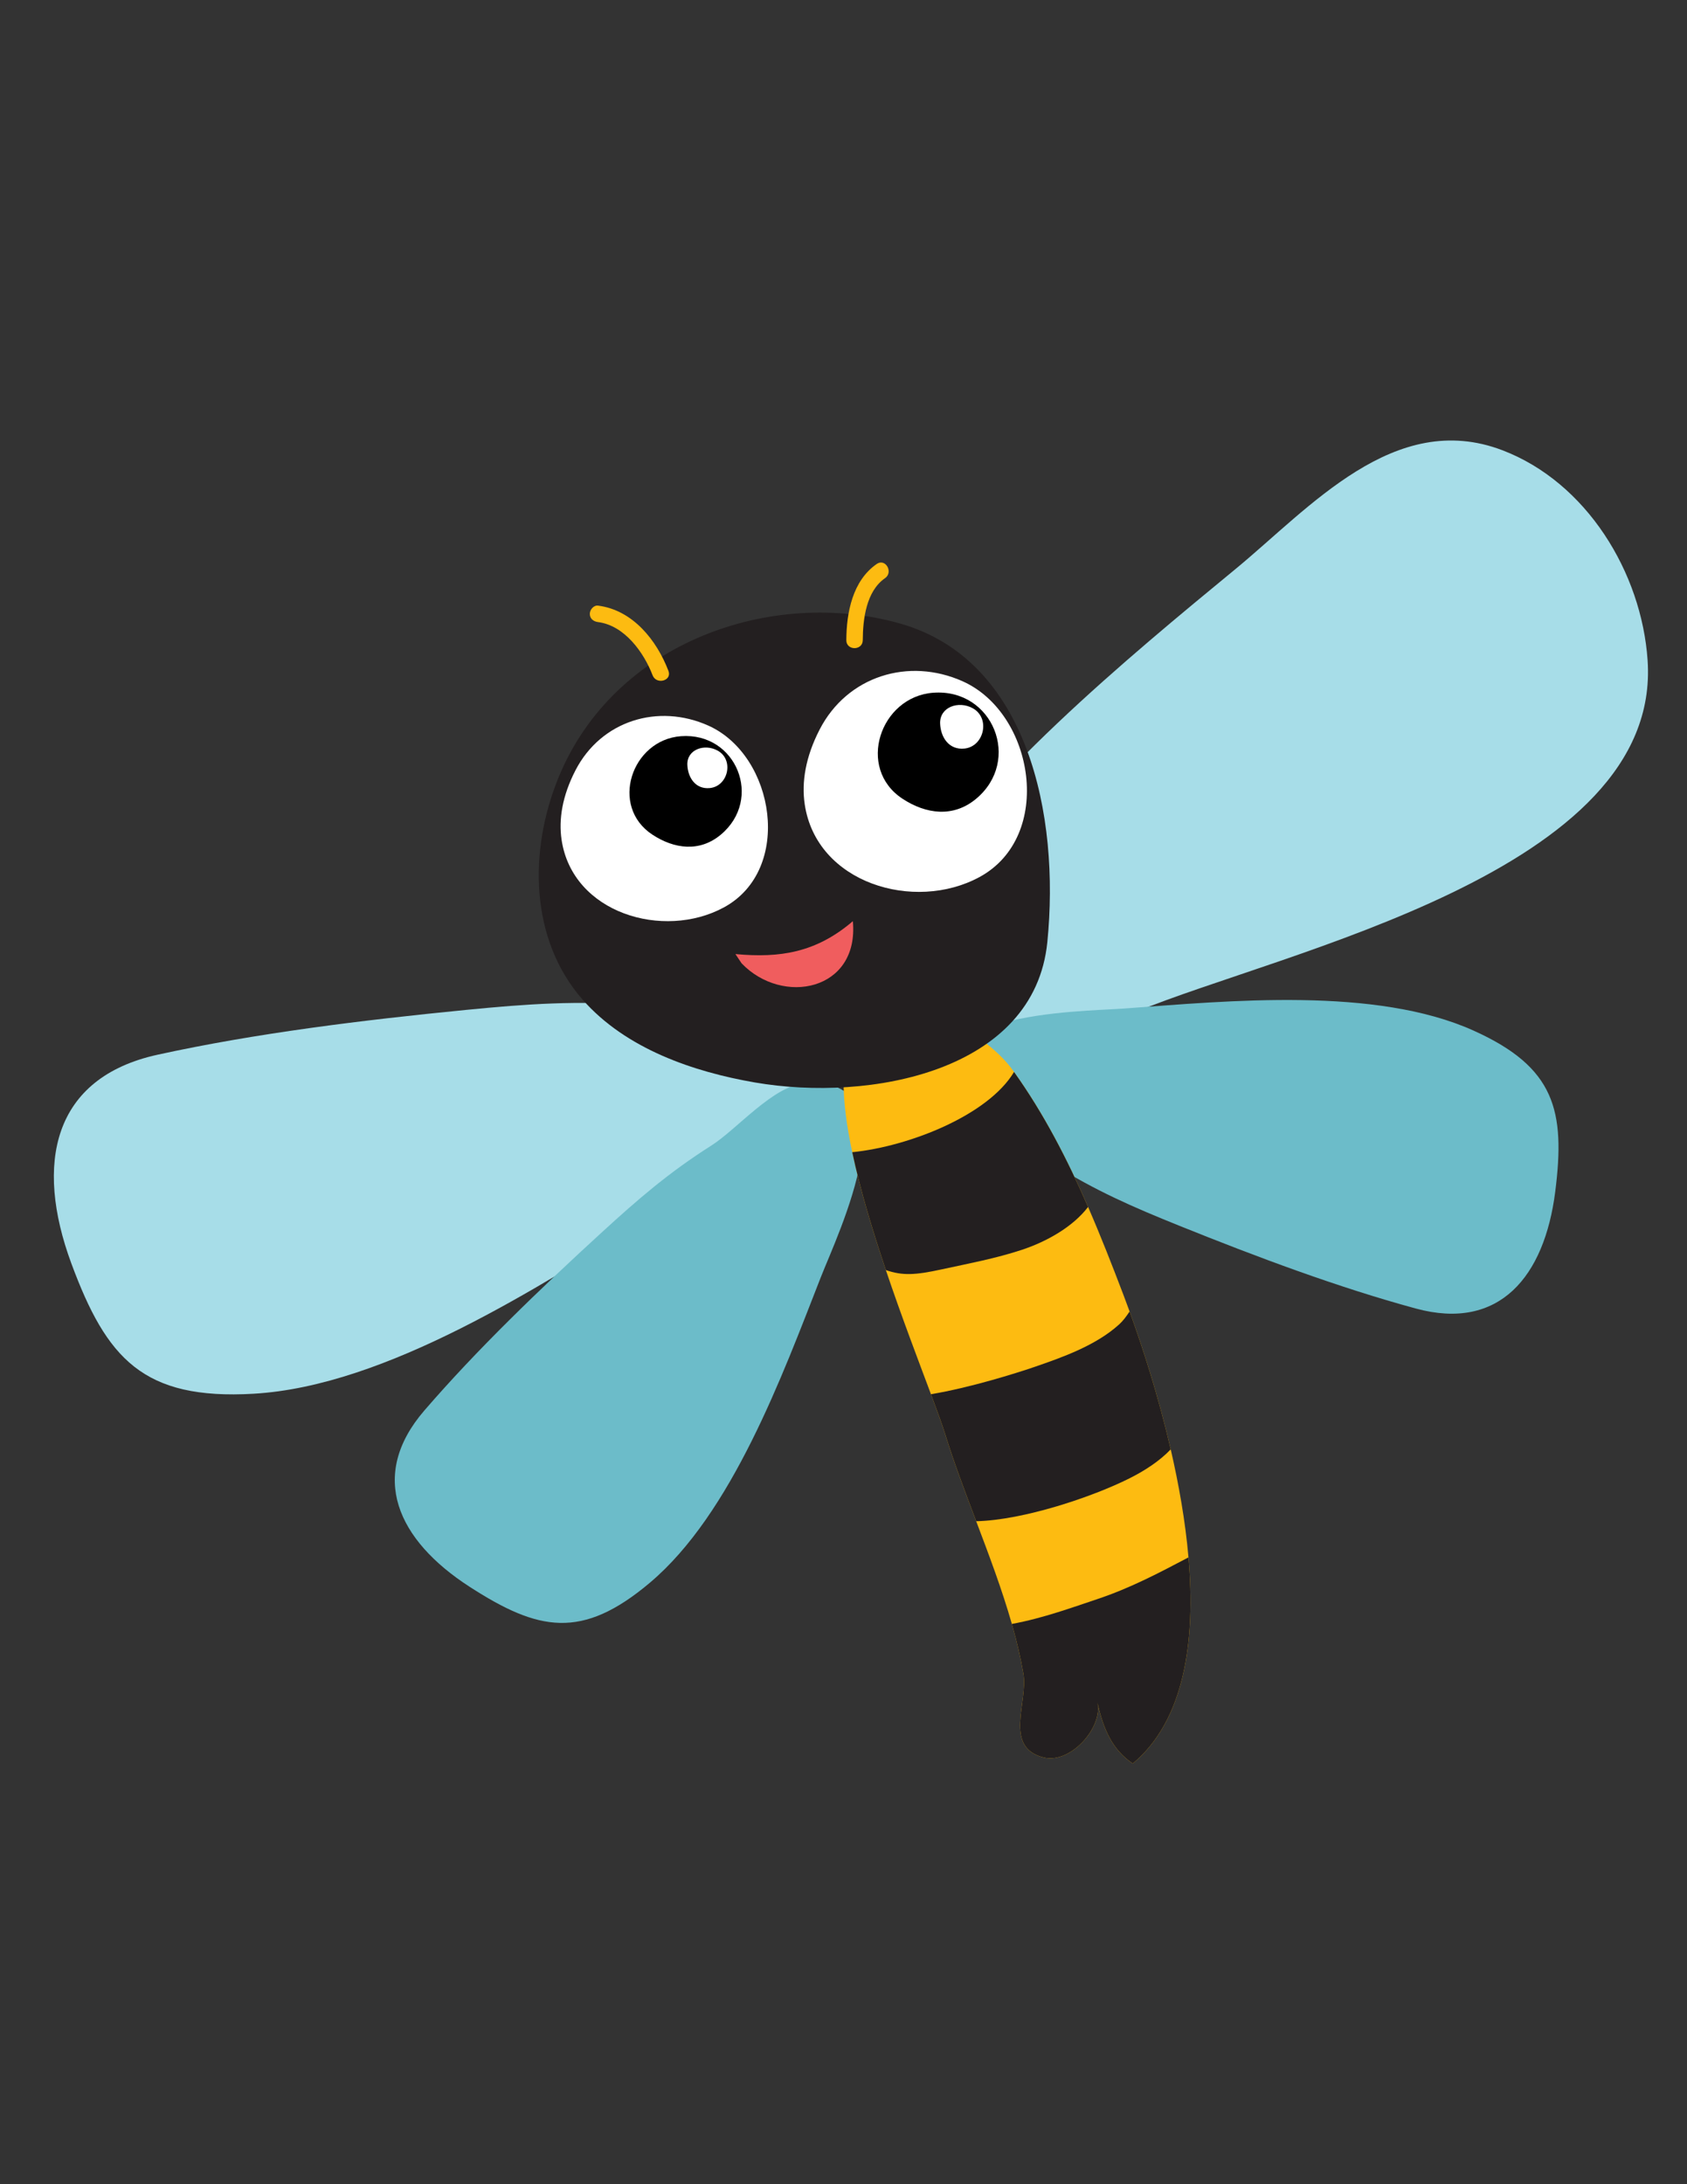 <?xml version="1.0" encoding="utf-8"?>
<!-- Generator: Adobe Illustrator 17.0.0, SVG Export Plug-In . SVG Version: 6.00 Build 0)  -->
<!DOCTYPE svg PUBLIC "-//W3C//DTD SVG 1.1//EN" "http://www.w3.org/Graphics/SVG/1.1/DTD/svg11.dtd">
<svg version="1.1" id="Layer_1" xmlns="http://www.w3.org/2000/svg" xmlns:xlink="http://www.w3.org/1999/xlink" x="0px" y="0px"
	 width="612px" height="792px" viewBox="0 0 612 792" enable-background="new 0 0 612 792" xml:space="preserve">
<rect x="0" y="0" width="612" height="792" fill="#333333" stroke="none"/>
<g id="Layer_2">
</g>
<g>
	<path fill="#A7DDE8" d="M412.075,366.899c-23.421,9.663-52.288,22.179-71.148,11.526c-18.682-10.553-22.519-34.287-12.013-52.055
		c25.176-42.58,80.886-88.415,119.318-120.055c26.867-22.119,57.667-57.981,96.805-43.048c30.535,11.65,50.503,44.323,52.674,76.185
		C602.929,316.101,465.329,344.928,412.075,366.899z"/>
	<path fill="#A7DDE8" d="M168.866,366.217c-37.554,3.697-76.225,8.452-111.71,16.23c-38.088,8.349-44.649,39.545-31.277,75.671
		c12.78,34.526,26.044,49.576,66.129,47.257c48.288-2.794,103.676-38.916,143.947-63.859c18.269-11.315,88.262-47.345,46.636-74.21
		c-11.923-7.695-36.872-1.765-50.393-2.811C209.526,362.741,191.503,363.988,168.866,366.217z"/>
	<path fill="#6CBCC9" d="M218.125,447.034c-22.427,20.523-45.063,42.267-64.184,64.423c-20.524,23.78-9.686,47.062,16.385,63.895
		c24.917,16.087,40.738,19.383,65.462-1.474c29.784-25.126,48.046-75.168,61.963-110.702c6.313-16.12,34.037-73.158-5.777-70.372
		c-11.404,0.798-24.625,16.672-33.848,22.528C242.66,425.153,231.643,434.662,218.125,447.034z"/>
	<path fill="#6CBCC9" d="M427.829,444.463c28.201,11.351,57.594,22.362,85.839,30.026c30.316,8.227,46.625-11.611,50.533-42.397
		c3.735-29.423-0.132-45.114-29.628-58.391c-35.532-15.995-88.552-10.83-126.61-8.017c-17.265,1.276-80.683,0.934-60.959,35.631
		c5.649,9.938,25.679,14.998,34.947,20.782C397.491,431.797,410.829,437.621,427.829,444.463z"/>
	<g>
		<path fill="#FDBB11" d="M424.708,525.551c2.94,12.731,5.306,26.094,6.44,39.165c2.623,30.313-1.381,59.055-20.201,74.757
			c-7.404-4.977-10.654-12.354-12.824-22.09c1.774,7.953-7.12,19.132-15.883,20.113c-1.232,0.138-2.459,0.074-3.655-0.226
			c-14.635-3.697-5.558-20.019-7.336-30.42c-1.018-5.966-2.456-11.973-4.177-18.004c-3.537-12.408-8.256-24.895-12.931-37.237
			c-4.014-10.592-7.997-21.078-11.171-31.307c-1.085-3.49-2.93-8.563-5.241-14.756c-4.46-11.944-10.641-28.052-16.359-45.004
			c-4.833-14.317-9.336-29.237-12.198-42.747c-4.041-19.1-4.798-35.394,1.443-43.206c14.819-18.414,46.121-1.349,56.813,13.493
			c0.147,0.203,0.294,0.41,0.437,0.614c10.813,15.133,19.305,31.609,26.861,48.95c4.52,10.375,8.707,21.061,12.852,31.95
			c0.706,1.861,1.448,3.843,2.21,5.95C414.577,488.713,420.294,506.423,424.708,525.551z"/>
		<path fill="#231F20" d="M394.726,437.647c-5.564,7.288-15.146,12.614-24.018,15.545c-9.556,3.157-19.383,4.975-29.071,7.083
			c-9.696,2.111-14.199,2.336-20.266,0.267c-4.833-14.317-9.336-29.237-12.198-42.747c20.705-2.083,49.328-13.444,58.692-29.1
			C378.678,403.829,387.17,420.305,394.726,437.647z"/>
		<path fill="#231F20" d="M424.708,525.551c-4.163,4.35-9.565,7.799-15.064,10.552c-13.337,6.674-38.259,15.089-55.502,15.506
			c-4.014-10.592-7.997-21.078-11.171-31.307c-1.085-3.49-2.93-8.563-5.241-14.756c14.185-2.352,30.973-7.64,37.255-9.792
			c10.517-3.596,22.662-7.917,31.044-15.548c1.422-1.298,2.628-2.936,3.759-4.661C414.577,488.713,420.294,506.423,424.708,525.551z
			"/>
		<path fill="#231F20" d="M431.148,564.716c2.623,30.313-1.381,59.055-20.201,74.757c-7.404-4.977-10.654-12.354-12.824-22.09
			c1.774,7.953-7.12,19.132-15.883,20.113c-1.232,0.138-2.459,0.074-3.655-0.226c-14.635-3.697-5.558-20.019-7.336-30.42
			c-1.018-5.966-2.456-11.973-4.177-18.004c11.156-2.002,22.746-6.253,30.974-8.993
			C410.083,575.849,420.655,570.239,431.148,564.716z"/>
	</g>
	<g>
		<path fill="#231F20" d="M326.436,226.071c46.548,13.128,58.103,69.534,53.508,115.55c-4.675,46.811-64.213,58.11-106.096,50.884
			c-22.028-3.801-46.781-12.081-62.567-30.125c-19.1-21.832-19.492-53.894-8.736-80.278
			C222.778,232.466,280.285,213.056,326.436,226.071z"/>
		<g>
			<path fill="#FFFFFF" d="M203.726,304.495c3.943,26.655,36.953,36.409,58.874,24.536c25.236-13.669,18.536-55.076-5.607-65.91
				c-18.243-8.187-38.938-1.792-48.224,16.194C203.986,288.578,202.629,297.079,203.726,304.495z"/>
			<path d="M261.481,302.663c15.446-12.876,5.681-37.205-14.453-35.713c-17.906,1.328-26.014,25.435-10.332,35.713
				C244.568,307.822,253.766,309.094,261.481,302.663z"/>
			<path fill="#FFFFFF" d="M257.533,285.754c6.629-0.681,8.831-10.214,2.844-13.562c-4.793-2.68-11.252-0.438-11.026,5.164
				C249.539,282.021,252.379,286.284,257.533,285.754z"/>
		</g>
		<g>
			<path fill="#FFFFFF" d="M291.928,291.614c4.246,28.7,39.788,39.202,63.391,26.418c27.172-14.717,19.958-59.301-6.037-70.966
				c-19.642-8.815-41.925-1.93-51.924,17.436C292.208,274.476,290.747,283.629,291.928,291.614z"/>
			<path d="M354.113,289.642c16.631-13.864,6.117-40.059-15.562-38.452c-19.28,1.43-28.009,27.386-11.124,38.453
				C335.903,295.196,345.807,296.566,354.113,289.642z"/>
			<path fill="#FFFFFF" d="M349.863,271.436c7.138-0.734,9.509-10.997,3.062-14.603c-5.16-2.886-12.115-0.471-11.871,5.56
				C341.256,267.416,344.314,272.006,349.863,271.436z"/>
		</g>
		<path fill="#F05D5E" d="M266.793,345.946c16.238,1.532,29.386-0.598,42.602-11.924c2.348,25.263-25.517,30.789-40.362,15.283"/>
	</g>
	<path fill="#FDBB11" d="M216.95,225.57c9.569,1.214,16.596,10.938,19.792,19.285c1.361,3.554,7.129,2.013,5.752-1.586
		c-4.284-11.192-12.986-22.071-25.543-23.664c-1.617-0.205-2.982,1.512-2.982,2.982C213.968,224.368,215.338,225.366,216.95,225.57
		L216.95,225.57z"/>
	<path fill="#FDBB11" d="M318.046,204.503c-8.767,6.075-10.97,17.619-11.021,27.629c-0.02,3.847,5.945,3.845,5.965,0
		c0.039-7.611,1.238-17.747,8.067-22.479C324.194,207.479,321.216,202.306,318.046,204.503L318.046,204.503z"/>
</g>
</svg>
